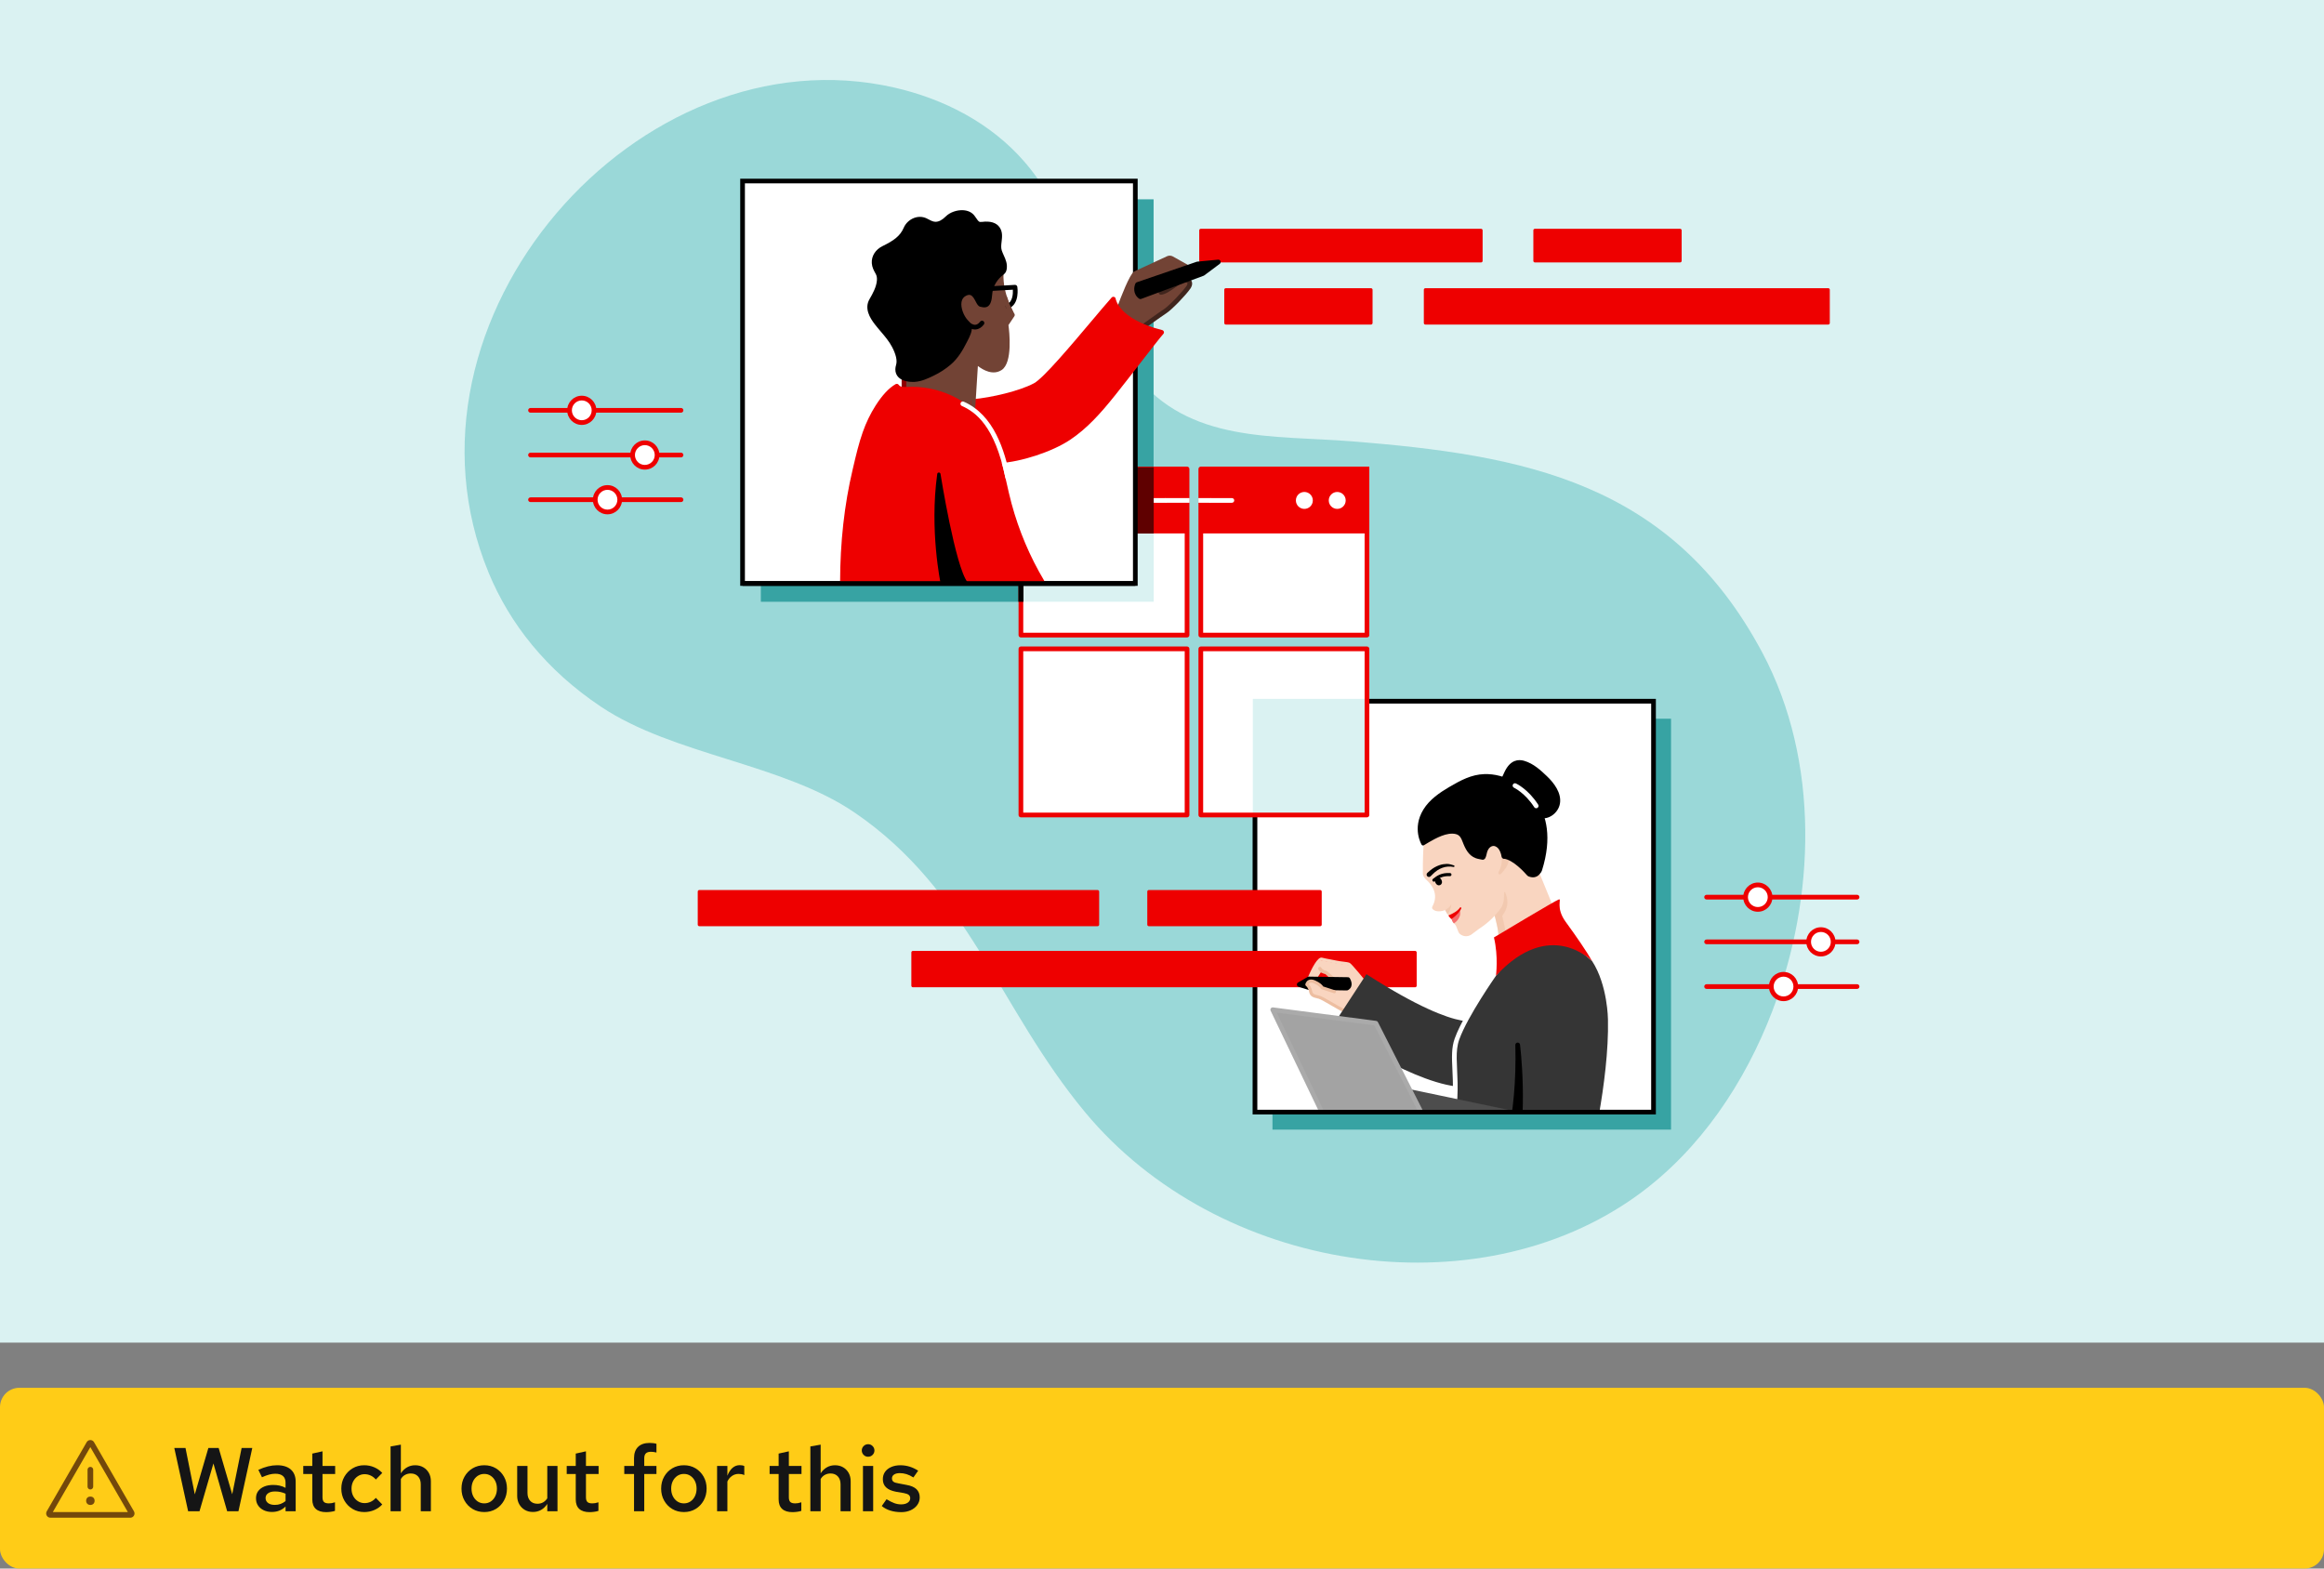 <?xml version="1.0" encoding="UTF-8"?>
<svg id="uuid-fca105e6-beee-4a43-9d64-923006e9bd34" data-name="Layer 62" xmlns="http://www.w3.org/2000/svg" xmlns:xlink="http://www.w3.org/1999/xlink" viewBox="0 0 360 243">
  <rect x="0" y="0" width="360" height="243" fill="#808080" stroke="none"/>
  <defs>
    <style>
      .uuid-0021a380-4aab-4cac-b700-1094e23f9ba3 {
        fill: none;
      }

      .uuid-a97786c3-38c5-4e9d-9100-b46e6e7a24a5 {
        fill: #9ad8d8;
      }

      .uuid-e9f5807f-3048-41bb-a186-83689cadfc5f {
        isolation: isolate;
        opacity: .5;
      }

      .uuid-e9f5807f-3048-41bb-a186-83689cadfc5f, .uuid-adfc9023-192e-4550-9044-fcff34a2b9f7 {
        fill: #edbea1;
      }

      .uuid-026c13db-4e34-4cd5-979f-b5496f62ccad {
        fill: #151515;
      }

      .uuid-249cee92-ffd6-4627-99ad-5ea43302288f {
        clip-path: url(#uuid-9878cdf6-3f45-4d9e-9a43-77e3affc2a29);
      }

      .uuid-bb22c5e5-5443-4927-8304-c0ed0e34ea3d {
        fill: #aaa;
      }

      .uuid-189c3ce6-90b9-4d5e-9f2b-66b436f73b76 {
        fill: #4d4d4d;
      }

      .uuid-9a0128d9-04b5-452a-bea0-de80135ce86e {
        fill: #8f0000;
      }

      .uuid-90104210-9acc-43d9-a8e7-d5153b3fb72b {
        fill: #40251d;
      }

      .uuid-150a3cfc-9aa5-46c4-bc88-76491aec58dc {
        clip-path: url(#uuid-c2cb58ec-4a76-4cf1-b01c-0ff7a27d155b);
      }

      .uuid-639396f4-a176-4e38-a994-edd8a83457bb {
        fill: #fff;
      }

      .uuid-ea280fc2-1858-49ff-a1b9-26a772dd2512 {
        clip-path: url(#uuid-1c3a3bc2-6e54-4bd6-8d5b-63b933db9358);
      }

      .uuid-eb3dc22b-3271-4f9b-ba60-526a7e04d1d9 {
        fill: #f56d6d;
      }

      .uuid-ebb73866-609d-4a61-b5d6-52c0400fefc3 {
        fill: #5f0000;
      }

      .uuid-caf7e19d-7dca-45a6-ade4-aa9045f45e32 {
        fill: #37a3a3;
      }

      .uuid-b67f2679-07bc-4ba1-862b-4e9182859ef7 {
        fill: #a3a3a3;
      }

      .uuid-8c495ac8-1edb-4523-b3db-33862757468b {
        fill: #daf2f2;
      }

      .uuid-9e0be2f1-2c9d-42a7-86ae-700016d02e67 {
        fill: #daf2f2;
      }

      .uuid-ef39afb6-349e-4c29-a0c0-7ed5e9c844f6 {
        fill: #724335;
      }

      .uuid-1e18bf6b-fa84-4b40-a6f8-3cd4c13f7645 {
        fill: #ffcc17;
      }

      .uuid-029447fc-8db1-43f1-9008-40ba0583f87e {
        fill: #f9d5c0;
      }

      .uuid-7a306216-7112-4529-ab5a-09f8b55a7034 {
        fill: #353535;
      }

      .uuid-b4edfb95-ac90-47b3-9c55-470736758e5c {
        fill: #e00;
      }

      .uuid-51177848-09a7-4607-b276-13b8ed3bf112 {
        fill: #73480b;
      }
    </style>
    <clipPath id="uuid-1c3a3bc2-6e54-4bd6-8d5b-63b933db9358">
      <rect class="uuid-0021a380-4aab-4cac-b700-1094e23f9ba3" x="196.374" y="114.531" width="54.713" height="57.401"/>
    </clipPath>
    <clipPath id="uuid-9878cdf6-3f45-4d9e-9a43-77e3affc2a29">
      <path class="uuid-0021a380-4aab-4cac-b700-1094e23f9ba3" d="M220.536,130.718c-.076,1.042-.141,2.459-.129,4.617.002.41.315.762.619,1.038.691.628,1.934,2.126.848,4.08-.062.112-.046.278.04.373.277.305.93.541,1.952.166,0,0,.474.998,1.028,1.452,0,0-.023.31.495.777.231.208.447,1.114.659,1.374.015.019.04.043.071.071.491.442,1.23.5,1.78.134.392-.261.762-.599,1.058-.791.625-.405,1.221-.854,1.776-1.35.277-.248.543-.508.797-.781l-0-0s.62,2.126.569,2.995l.17.724,8.383-4.612v-.38l-2.682-6.562-12.33-7.702-4.276,3.59s-.788.245-.824.789h0Z"/>
    </clipPath>
    <clipPath id="uuid-c2cb58ec-4a76-4cf1-b01c-0ff7a27d155b">
      <rect class="uuid-0021a380-4aab-4cac-b700-1094e23f9ba3" x="195.895" y="111.016" width="54.47" height="60.916"/>
    </clipPath>
  </defs>
  <g>
    <rect class="uuid-1e18bf6b-fa84-4b40-a6f8-3cd4c13f7645" y="215" width="360" height="28" rx="3" ry="3"/>
    <g id="uuid-11b82cc6-f9b7-4217-8ef5-c77de7208056" data-name="uuid-dd2975ba-b6b8-4d0c-8d0a-4ab2cdfa4747">
      <g id="uuid-542f43cd-e8fa-4096-9a5c-8e8d682382ab" data-name="uuid-84046642-f659-43a1-b358-4dbe24c538f8">
        <rect class="uuid-0021a380-4aab-4cac-b700-1094e23f9ba3" x="6.999" y="222" width="14" height="14"/>
      </g>
      <g id="uuid-183fc76b-fe0b-434d-a1ba-22987a305eb4" data-name="uuid-8aaf38f7-e1bc-49d0-b865-29c4668814b9">
        <path class="uuid-51177848-09a7-4607-b276-13b8ed3bf112" d="M20.751,234.141l-6.188-10.719c-.117-.203-.334-.328-.568-.328h-0c-.004 0-.007-0-.011,0-.228.004-.44.127-.555.324-.001.001-.002.003-.002.004,0,0,0,0-0.0 0l-6.189,10.719c-.058.101-.088.215-.088.328s.029.227.088.328c.117.203.335.328.568.328h12.377c.234,0,.451-.126.568-.328.059-.101.088-.215.088-.328s-.029-.227-.088-.328h0ZM8.184,234.25l5.81-10.062,5.81,10.062h-11.619Z"/>
        <path class="uuid-51177848-09a7-4607-b276-13b8ed3bf112" d="M13.561,227.688v2.625c0,.242.196.438.438.438s.438-.196.438-.438v-2.625c0-.242-.196-.438-.438-.438s-.438.196-.438.438Z"/>
        <circle class="uuid-51177848-09a7-4607-b276-13b8ed3bf112" cx="13.999" cy="232.5" r=".656"/>
      </g>
    </g>
    <path class="uuid-026c13db-4e34-4cd5-979f-b5496f62ccad" d="M29.142,234.124l-2.143-9.8h1.736l1.441,7.182,2.101-7.182h1.596l2.1,7.168,1.456-7.168h1.652l-2.142,9.8h-1.75l-2.128-7.406-2.156,7.406h-1.764Z"/>
    <path class="uuid-026c13db-4e34-4cd5-979f-b5496f62ccad" d="M42.147,234.236c-.485,0-.915-.089-1.288-.267-.374-.177-.668-.427-.882-.749-.215-.321-.322-.692-.322-1.112,0-.43.111-.796.336-1.1.224-.303.534-.539.931-.707s.87-.252,1.421-.252c.327,0,.648.035.966.105.317.069.626.185.925.343v-.784c0-.467-.136-.816-.406-1.05s-.668-.35-1.19-.35c-.299,0-.613.044-.944.133-.332.089-.703.227-1.113.413l-.56-1.148c1.026-.476,1.992-.714,2.897-.714.924,0,1.636.222,2.135.665s.749,1.071.749,1.883v4.578h-1.567v-.728c-.299.289-.621.501-.967.637-.345.135-.719.203-1.119.203h0ZM41.139,232.08c0,.327.129.586.386.777.256.191.608.286,1.057.286.317,0,.613-.051.889-.153s.53-.252.764-.448v-1.134c-.243-.112-.497-.198-.764-.259-.266-.06-.553-.092-.86-.092-.458,0-.817.094-1.078.28-.262.186-.393.435-.393.742h0Z"/>
    <path class="uuid-026c13db-4e34-4cd5-979f-b5496f62ccad" d="M50.533,234.264c-.709,0-1.246-.165-1.61-.497-.363-.331-.546-.823-.546-1.477v-3.934h-1.399v-1.246h1.399v-1.918l1.582-.351v2.269h1.96v1.246h-1.96v3.598c0,.346.075.59.225.735.148.144.401.217.756.217.158,0,.306-.012.44-.035.136-.023.306-.067.512-.133v1.33c-.196.065-.42.114-.672.146-.252.033-.481.049-.686.049h0Z"/>
    <path class="uuid-026c13db-4e34-4cd5-979f-b5496f62ccad" d="M56.413,234.25c-.663,0-1.263-.161-1.799-.483-.537-.321-.962-.756-1.274-1.302s-.469-1.159-.469-1.841.156-1.295.469-1.841.737-.981,1.274-1.302c.536-.322,1.136-.483,1.799-.483.551,0,1.068.104,1.554.315.485.21.9.501,1.246.875l-.994,1.022c-.233-.271-.499-.476-.798-.616-.299-.14-.616-.21-.952-.21-.373,0-.714.101-1.022.301-.309.201-.551.47-.729.806s-.266.714-.266,1.134c0,.43.088.811.266,1.148.178.336.42.602.729.798.308.195.648.294,1.022.294.336,0,.653-.067.952-.203s.565-.338.798-.609l.994,1.022c-.346.373-.761.663-1.246.868s-1.003.308-1.554.308h0Z"/>
    <path class="uuid-026c13db-4e34-4cd5-979f-b5496f62ccad" d="M60.501,234.124v-10.038l1.596-.28v4.439c.262-.401.581-.709.96-.924.378-.215.795-.322,1.253-.322.484,0,.909.107,1.273.322s.648.506.855.875c.205.368.308.8.308,1.295v4.634h-1.568v-4.172c0-.514-.14-.922-.42-1.226-.279-.303-.657-.454-1.134-.454-.308,0-.595.069-.861.21-.266.14-.487.354-.665.644v4.998h-1.596Z"/>
    <path class="uuid-026c13db-4e34-4cd5-979f-b5496f62ccad" d="M75.017,234.25c-.672,0-1.273-.158-1.806-.476s-.952-.752-1.26-1.303c-.309-.55-.462-1.166-.462-1.848,0-.69.153-1.309.462-1.855.308-.546.728-.978,1.26-1.295.532-.316,1.134-.476,1.806-.476.673,0,1.272.159,1.8.476.526.317.944.749,1.253,1.295.308.547.462,1.16.462,1.842,0,.69-.154,1.312-.462,1.861-.309.551-.727.985-1.253,1.303-.527.317-1.127.476-1.8.476h0ZM75.017,232.906c.383,0,.722-.101,1.016-.301.294-.201.524-.474.692-.819s.253-.732.253-1.162c0-.439-.085-.828-.253-1.169s-.398-.611-.692-.812c-.294-.2-.633-.301-1.016-.301s-.723.101-1.022.301c-.299.201-.532.472-.7.812s-.252.731-.252,1.169c0,.43.084.816.252,1.162s.401.618.7.819c.299.2.639.301,1.022.301Z"/>
    <path class="uuid-026c13db-4e34-4cd5-979f-b5496f62ccad" d="M82.551,234.236c-.477,0-.896-.107-1.261-.322-.363-.215-.65-.509-.86-.882s-.315-.803-.315-1.288v-4.634h1.596v4.172c0,.514.138.922.413,1.225.275.304.651.455,1.127.455.327,0,.616-.07.868-.21s.472-.35.658-.63v-5.012h1.582v7.014h-1.582v-1.134c-.271.41-.593.721-.966.931s-.794.315-1.26.315h-0Z"/>
    <path class="uuid-026c13db-4e34-4cd5-979f-b5496f62ccad" d="M91.342,234.264c-.709,0-1.246-.165-1.61-.497-.363-.331-.546-.823-.546-1.477v-3.934h-1.399v-1.246h1.399v-1.918l1.582-.351v2.269h1.96v1.246h-1.96v3.598c0,.346.075.59.225.735.148.144.401.217.756.217.158,0,.306-.012.44-.035.136-.023.306-.067.512-.133v1.33c-.196.065-.42.114-.672.146-.252.033-.481.049-.686.049h0Z"/>
    <path class="uuid-026c13db-4e34-4cd5-979f-b5496f62ccad" d="M98.215,234.124v-5.768h-1.512v-1.246h1.512v-1.219c0-.746.208-1.325.623-1.735.415-.411,1.016-.616,1.799-.616.196,0,.388.012.574.035s.346.059.477.104v1.345c-.178-.037-.327-.065-.448-.084s-.257-.028-.406-.028c-.354,0-.616.082-.784.245s-.252.418-.252.763v1.19h1.891v1.246h-1.891v5.768h-1.582Z"/>
    <path class="uuid-026c13db-4e34-4cd5-979f-b5496f62ccad" d="M105.943,234.25c-.672,0-1.273-.158-1.806-.476s-.952-.752-1.26-1.303c-.309-.55-.462-1.166-.462-1.848,0-.69.153-1.309.462-1.855.308-.546.728-.978,1.26-1.295.532-.316,1.134-.476,1.806-.476.673,0,1.272.159,1.8.476.526.317.944.749,1.253,1.295.308.547.462,1.16.462,1.842,0,.69-.154,1.312-.462,1.861-.309.551-.727.985-1.253,1.303-.527.317-1.127.476-1.8.476h0ZM105.943,232.906c.383,0,.722-.101,1.016-.301.294-.201.524-.474.692-.819s.253-.732.253-1.162c0-.439-.085-.828-.253-1.169s-.398-.611-.692-.812c-.294-.2-.633-.301-1.016-.301s-.723.101-1.022.301c-.299.201-.532.472-.7.812s-.252.731-.252,1.169c0,.43.084.816.252,1.162s.401.618.7.819c.299.2.639.301,1.022.301Z"/>
    <path class="uuid-026c13db-4e34-4cd5-979f-b5496f62ccad" d="M111.081,234.124v-7.014h1.596v1.512c.206-.532.47-.939.791-1.218.322-.28.698-.42,1.128-.42.148.009.274.021.378.034.102.015.21.05.321.105v1.4c-.131-.065-.271-.112-.42-.141-.149-.027-.299-.042-.448-.042-.383,0-.726.103-1.028.309-.304.205-.544.494-.722.867v4.606h-1.596Z"/>
    <path class="uuid-026c13db-4e34-4cd5-979f-b5496f62ccad" d="M122.771,234.264c-.709,0-1.246-.165-1.61-.497-.363-.331-.546-.823-.546-1.477v-3.934h-1.399v-1.246h1.399v-1.918l1.582-.351v2.269h1.96v1.246h-1.96v3.598c0,.346.075.59.225.735.148.144.401.217.756.217.158,0,.306-.012.44-.035.136-.023.306-.067.512-.133v1.33c-.196.065-.42.114-.672.146-.252.033-.481.049-.686.049h0Z"/>
    <path class="uuid-026c13db-4e34-4cd5-979f-b5496f62ccad" d="M125.529,234.124v-10.038l1.596-.28v4.439c.262-.401.581-.709.96-.924.378-.215.795-.322,1.253-.322.484,0,.909.107,1.273.322s.648.506.855.875c.205.368.308.8.308,1.295v4.634h-1.568v-4.172c0-.514-.14-.922-.42-1.226-.279-.303-.657-.454-1.134-.454-.308,0-.595.069-.861.21-.266.14-.487.354-.665.644v4.998h-1.596Z"/>
    <path class="uuid-026c13db-4e34-4cd5-979f-b5496f62ccad" d="M134.461,225.682c-.262,0-.488-.095-.679-.286-.191-.191-.287-.423-.287-.693,0-.262.096-.487.287-.679.19-.191.427-.287.707-.287.261,0,.487.096.679.287s.287.422.287.692c0,.262-.096.488-.287.68s-.427.286-.707.286ZM133.677,234.124v-7.014h1.582v7.014h-1.582Z"/>
    <path class="uuid-026c13db-4e34-4cd5-979f-b5496f62ccad" d="M139.6,234.264c-.598,0-1.155-.079-1.674-.237-.518-.159-.963-.397-1.337-.714l.742-1.051c.457.28.858.483,1.204.609s.695.189,1.05.189c.43,0,.772-.088,1.029-.266.257-.177.385-.406.385-.685,0-.215-.074-.386-.224-.512s-.401-.222-.756-.287l-1.232-.21c-.682-.13-1.19-.354-1.525-.672-.337-.317-.505-.742-.505-1.273,0-.43.112-.806.336-1.127.225-.322.544-.574.96-.756.415-.183.889-.273,1.421-.273.484,0,.956.07,1.414.21.457.14.904.35,1.344.63l-.742,1.05c-.354-.232-.707-.403-1.057-.511-.351-.107-.698-.161-1.043-.161-.374,0-.67.072-.89.217-.219.145-.329.344-.329.596,0,.224.072.395.218.511.144.117.398.203.763.259l1.246.238c.709.121,1.231.343,1.567.665s.505.749.505,1.281c0,.429-.124.816-.371,1.161-.248.346-.588.619-1.022.819-.434.201-.927.301-1.477.301h-0Z"/>
  </g>
  <g>
    <rect class="uuid-8c495ac8-1edb-4523-b3db-33862757468b" width="360" height="208"/>
    <path class="uuid-a97786c3-38c5-4e9d-9100-b46e6e7a24a5" d="M75.686,88.706C59.52,49.568,98.88,4.514,138.538,13.566c7.658,1.748,14.964,5.484,20.203,11.552,8.485,9.827,9.08,22.75,17.071,32.899,8.393,10.658,21.324,9.379,33.615,10.358,26.588,2.118,49.455,6.258,63.568,32.734,8.968,16.824,8.239,37.976,1.571,55.464-4.25,11.146-11.19,21.53-20.814,28.525-25.038,18.2-65.086,12.021-85.682-12.81-13.364-16.112-18.009-34.396-35.751-46.447-11.148-7.572-28.005-8.862-39.214-16.348-8.477-5.661-14.148-12.867-17.42-20.788v-0Z"/>
    <rect class="uuid-caf7e19d-7dca-45a6-ade4-aa9045f45e32" x="117.858" y="30.877" width="60.841" height="62.35"/>
    <rect class="uuid-caf7e19d-7dca-45a6-ade4-aa9045f45e32" x="197.114" y="111.346" width="61.738" height="63.656"/>
    <rect class="uuid-639396f4-a176-4e38-a994-edd8a83457bb" x="194.401" y="108.633" width="61.738" height="63.656"/>
    <path d="M256.502,172.652h-62.465v-64.383h62.465v64.383ZM194.765,171.924h61.01v-62.928h-61.01v62.928Z"/>
    <rect class="uuid-b4edfb95-ac90-47b3-9c55-470736758e5c" x="141.414" y="147.558" width="77.796" height="5.15"/>
    <path class="uuid-b4edfb95-ac90-47b3-9c55-470736758e5c" d="M219.21,152.95h-77.796c-.134,0-.242-.108-.242-.242v-5.151c0-.134.108-.242.242-.242h77.796c.134,0,.242.108.242.242v5.151c0,.134-.108.242-.242.242h0ZM141.656,152.465h77.311v-4.666h-77.311v4.666Z"/>
    <rect class="uuid-b4edfb95-ac90-47b3-9c55-470736758e5c" x="220.801" y="44.889" width="62.403" height="5.15"/>
    <path class="uuid-b4edfb95-ac90-47b3-9c55-470736758e5c" d="M283.204,50.282h-62.403c-.134,0-.242-.108-.242-.242v-5.151c0-.134.108-.242.242-.242h62.403c.134,0,.242.108.242.242v5.151c0,.134-.108.242-.242.242ZM221.043,49.797h61.918v-4.666h-61.918v4.666Z"/>
    <rect class="uuid-b4edfb95-ac90-47b3-9c55-470736758e5c" x="189.887" y="44.889" width="22.489" height="5.15"/>
    <path class="uuid-b4edfb95-ac90-47b3-9c55-470736758e5c" d="M212.376,50.282h-22.489c-.134,0-.242-.108-.242-.242v-5.151c0-.134.108-.242.242-.242h22.489c.134,0,.242.108.242.242v5.151c0,.134-.108.242-.242.242ZM190.129,49.797h22.004v-4.666h-22.004v4.666Z"/>
    <rect class="uuid-b4edfb95-ac90-47b3-9c55-470736758e5c" x="177.962" y="138.126" width="26.539" height="5.121"/>
    <path class="uuid-b4edfb95-ac90-47b3-9c55-470736758e5c" d="M204.501,143.489h-26.539c-.134,0-.242-.108-.242-.242v-5.121c0-.134.108-.242.242-.242h26.539c.134,0,.242.108.242.242v5.121c0,.134-.108.242-.242.242ZM178.204,143.005h26.054v-4.636h-26.054v4.636h0Z"/>
    <rect class="uuid-b4edfb95-ac90-47b3-9c55-470736758e5c" x="108.326" y="138.126" width="61.697" height="5.121"/>
    <path class="uuid-b4edfb95-ac90-47b3-9c55-470736758e5c" d="M170.023,143.489h-61.697c-.134,0-.242-.108-.242-.242v-5.121c0-.134.108-.242.242-.242h61.697c.134,0,.242.108.242.242v5.121c0,.134-.108.242-.242.242ZM108.568,143.005h61.213v-4.636h-61.213v4.636Z"/>
    <rect class="uuid-b4edfb95-ac90-47b3-9c55-470736758e5c" x="186.011" y="35.685" width="43.412" height="4.73"/>
    <path class="uuid-b4edfb95-ac90-47b3-9c55-470736758e5c" d="M229.423,40.657h-43.412c-.134,0-.242-.108-.242-.242v-4.73c0-.134.108-.242.242-.242h43.412c.134,0,.242.108.242.242v4.73c0,.134-.108.242-.242.242h0ZM186.254,40.172h42.927v-4.245h-42.927v4.245Z"/>
    <rect class="uuid-b4edfb95-ac90-47b3-9c55-470736758e5c" x="237.765" y="35.685" width="22.489" height="4.73"/>
    <path class="uuid-b4edfb95-ac90-47b3-9c55-470736758e5c" d="M260.254,40.657h-22.489c-.134,0-.242-.108-.242-.242v-4.73c0-.134.108-.242.242-.242h22.489c.134,0,.242.108.242.242v4.73c0,.134-.108.242-.242.242ZM238.007,40.172h22.004v-4.245h-22.004v4.245Z"/>
    <path class="uuid-b4edfb95-ac90-47b3-9c55-470736758e5c" d="M105.494,63.931h-23.314c-.201,0-.364-.163-.364-.364s.163-.364.364-.364h23.314c.201,0,.364.163.364.364s-.163.364-.364.364Z"/>
    <path class="uuid-b4edfb95-ac90-47b3-9c55-470736758e5c" d="M105.494,70.857h-23.314c-.201,0-.364-.163-.364-.364s.163-.364.364-.364h23.314c.201,0,.364.163.364.364s-.163.364-.364.364Z"/>
    <path class="uuid-b4edfb95-ac90-47b3-9c55-470736758e5c" d="M105.494,77.782h-23.314c-.201,0-.364-.163-.364-.364s.163-.364.364-.364h23.314c.201,0,.364.163.364.364s-.163.364-.364.364Z"/>
    <circle class="uuid-639396f4-a176-4e38-a994-edd8a83457bb" cx="90.121" cy="63.568" r="1.897"/>
    <path class="uuid-b4edfb95-ac90-47b3-9c55-470736758e5c" d="M90.121,65.829c-1.247,0-2.261-1.014-2.261-2.261s1.014-2.261,2.261-2.261,2.261,1.014,2.261,2.261-1.014,2.261-2.261,2.261ZM90.121,62.034c-.846,0-1.534.688-1.534,1.534s.688,1.534,1.534,1.534,1.534-.688,1.534-1.534-.688-1.534-1.534-1.534Z"/>
    <circle class="uuid-639396f4-a176-4e38-a994-edd8a83457bb" cx="99.888" cy="70.493" r="1.897"/>
    <path class="uuid-b4edfb95-ac90-47b3-9c55-470736758e5c" d="M99.888,72.754c-1.247,0-2.261-1.014-2.261-2.261s1.014-2.261,2.261-2.261,2.261,1.014,2.261,2.261-1.014,2.261-2.261,2.261ZM99.888,68.959c-.846,0-1.534.688-1.534,1.534s.688,1.534,1.534,1.534,1.534-.688,1.534-1.534-.688-1.534-1.534-1.534Z"/>
    <circle class="uuid-639396f4-a176-4e38-a994-edd8a83457bb" cx="94.101" cy="77.418" r="1.897"/>
    <path class="uuid-b4edfb95-ac90-47b3-9c55-470736758e5c" d="M94.101,79.679c-1.247,0-2.261-1.014-2.261-2.261s1.014-2.261,2.261-2.261,2.261,1.014,2.261,2.261-1.014,2.261-2.261,2.261ZM94.101,75.884c-.846,0-1.534.688-1.534,1.534s.688,1.534,1.534,1.534,1.534-.688,1.534-1.534-.688-1.534-1.534-1.534Z"/>
    <path class="uuid-b4edfb95-ac90-47b3-9c55-470736758e5c" d="M287.673,139.352h-23.314c-.201,0-.364-.163-.364-.364s.163-.364.364-.364h23.314c.201,0,.364.163.364.364s-.163.364-.364.364Z"/>
    <path class="uuid-b4edfb95-ac90-47b3-9c55-470736758e5c" d="M287.673,146.277h-23.314c-.201,0-.364-.163-.364-.364s.163-.364.364-.364h23.314c.201,0,.364.163.364.364s-.163.364-.364.364Z"/>
    <path class="uuid-b4edfb95-ac90-47b3-9c55-470736758e5c" d="M287.673,153.203h-23.314c-.201,0-.364-.163-.364-.364s.163-.364.364-.364h23.314c.201,0,.364.163.364.364s-.163.364-.364.364Z"/>
    <circle class="uuid-639396f4-a176-4e38-a994-edd8a83457bb" cx="272.299" cy="138.988" r="1.897"/>
    <path class="uuid-b4edfb95-ac90-47b3-9c55-470736758e5c" d="M272.299,141.249c-1.247,0-2.261-1.014-2.261-2.261s1.014-2.261,2.261-2.261,2.261,1.014,2.261,2.261-1.014,2.261-2.261,2.261ZM272.299,137.454c-.846,0-1.534.688-1.534,1.534s.688,1.534,1.534,1.534,1.534-.688,1.534-1.534-.688-1.534-1.534-1.534Z"/>
    <circle class="uuid-639396f4-a176-4e38-a994-edd8a83457bb" cx="282.067" cy="145.913" r="1.897"/>
    <path class="uuid-b4edfb95-ac90-47b3-9c55-470736758e5c" d="M282.067,148.174c-1.247,0-2.261-1.014-2.261-2.261s1.014-2.261,2.261-2.261,2.261,1.014,2.261,2.261-1.014,2.261-2.261,2.261ZM282.067,144.38c-.846,0-1.534.688-1.534,1.534s.688,1.534,1.534,1.534,1.534-.688,1.534-1.534-.688-1.534-1.534-1.534Z"/>
    <circle class="uuid-639396f4-a176-4e38-a994-edd8a83457bb" cx="276.279" cy="152.839" r="1.897"/>
    <path class="uuid-b4edfb95-ac90-47b3-9c55-470736758e5c" d="M276.279,155.1c-1.247,0-2.261-1.014-2.261-2.261s1.014-2.261,2.261-2.261,2.261,1.014,2.261,2.261-1.014,2.261-2.261,2.261ZM276.279,151.305c-.846,0-1.534.688-1.534,1.534s.688,1.534,1.534,1.534,1.534-.688,1.534-1.534-.688-1.534-1.534-1.534Z"/>
    <rect class="uuid-639396f4-a176-4e38-a994-edd8a83457bb" x="158.143" y="100.522" width="25.738" height="25.738"/>
    <path class="uuid-b4edfb95-ac90-47b3-9c55-470736758e5c" d="M183.881,126.624h-25.738c-.201,0-.364-.163-.364-.364v-25.738c0-.201.163-.364.364-.364h25.738c.201,0,.364.163.364.364v25.738c0,.201-.163.364-.364.364ZM158.507,125.897h25.011v-25.011h-25.011v25.011Z"/>
    <rect class="uuid-639396f4-a176-4e38-a994-edd8a83457bb" x="186.011" y="100.522" width="25.738" height="25.738"/>
    <rect class="uuid-9e0be2f1-2c9d-42a7-86ae-700016d02e67" x="194.07" y="108.269" width="17.741" height="18.07"/>
    <rect class="uuid-639396f4-a176-4e38-a994-edd8a83457bb" x="186.011" y="72.654" width="25.738" height="25.738"/>
    <path class="uuid-b4edfb95-ac90-47b3-9c55-470736758e5c" d="M211.749,98.756h-25.738c-.201,0-.364-.163-.364-.364v-25.738c0-.201.163-.364.364-.364h25.738c.201,0,.364.163.364.364v25.738c0,.201-.163.364-.364.364ZM186.375,98.028h25.011v-25.011h-25.011v25.011Z"/>
    <polyline class="uuid-b4edfb95-ac90-47b3-9c55-470736758e5c" points="186.011 72.654 211.749 72.654 211.749 82.275 186.011 82.275"/>
    <polygon class="uuid-b4edfb95-ac90-47b3-9c55-470736758e5c" points="212.113 82.638 186.011 82.638 186.011 81.911 211.386 81.911 211.386 73.018 186.011 73.018 186.011 72.29 212.113 72.29 212.113 82.638"/>
    <circle class="uuid-639396f4-a176-4e38-a994-edd8a83457bb" cx="202.052" cy="77.527" r="1.312"/>
    <circle class="uuid-639396f4-a176-4e38-a994-edd8a83457bb" cx="207.144" cy="77.527" r="1.312"/>
    <path class="uuid-639396f4-a176-4e38-a994-edd8a83457bb" d="M190.826,77.89h-3.255c-.201,0-.364-.163-.364-.364s.163-.364.364-.364h3.255c.201,0,.364.163.364.364s-.163.364-.364.364Z"/>
    <rect class="uuid-639396f4-a176-4e38-a994-edd8a83457bb" x="185.636" y="77.163" width="1.935" height=".727"/>
    <rect class="uuid-639396f4-a176-4e38-a994-edd8a83457bb" x="158.143" y="72.654" width="25.738" height="25.738"/>
    <path class="uuid-b4edfb95-ac90-47b3-9c55-470736758e5c" d="M183.881,98.756h-25.738c-.201,0-.364-.163-.364-.364v-25.738c0-.201.163-.364.364-.364h25.738c.201,0,.364.163.364.364v25.738c0,.201-.163.364-.364.364ZM158.507,98.028h25.011v-25.011h-25.011v25.011Z"/>
    <polyline class="uuid-b4edfb95-ac90-47b3-9c55-470736758e5c" points="183.881 82.275 158.143 82.275 158.143 72.654 183.881 72.654"/>
    <polygon class="uuid-b4edfb95-ac90-47b3-9c55-470736758e5c" points="183.881 82.638 157.779 82.638 157.779 72.29 183.881 72.29 183.881 73.018 158.506 73.018 158.506 81.911 183.881 81.911 183.881 82.638"/>
    <rect class="uuid-639396f4-a176-4e38-a994-edd8a83457bb" x="180.481" y="77.163" width="3.784" height=".727"/>
    <path class="uuid-639396f4-a176-4e38-a994-edd8a83457bb" d="M180.481,77.89h-19.442c-.201,0-.364-.163-.364-.364s.163-.364.364-.364h19.442c.201,0,.364.163.364.364s-.163.364-.364.364Z"/>
    <rect class="uuid-ebb73866-609d-4a61-b5d6-52c0400fefc3" x="157.754" y="72.376" width="20.962" height="10.284"/>
    <path class="uuid-b4edfb95-ac90-47b3-9c55-470736758e5c" d="M211.749,126.624h-25.738c-.201,0-.364-.163-.364-.364v-25.738c0-.201.163-.364.364-.364h25.738c.201,0,.364.163.364.364v25.738c0,.201-.163.364-.364.364ZM186.375,125.897h25.011v-25.011h-25.011v25.011Z"/>
    <rect class="uuid-9e0be2f1-2c9d-42a7-86ae-700016d02e67" x="158.54" y="82.66" width="20.176" height="10.567"/>
    <rect x="157.754" y="80.631" width=".786" height="12.596"/>
    <rect class="uuid-639396f4-a176-4e38-a994-edd8a83457bb" x="115.026" y="28.046" width="60.841" height="62.35"/>
    <path d="M176.231,90.759h-61.568V27.682h61.568v63.077ZM115.39,90.032h60.114V28.409h-60.114v61.622Z"/>
    <path class="uuid-ef39afb6-349e-4c29-a0c0-7ed5e9c844f6" d="M154.947,42.375s.323,4.49,1.827,6.264l-.914,1.723s1.302,7.365-2.117,6.959c0,0-1.645-.298-2.559-1.319l-.418,7.843s-3.075-3.301-8.88-3.529l-1.881-.014.269-5.966,7.524-13.383,5.688-1.935,1.461,3.357h0Z"/>
    <path d="M130.5,90.395s-.203-14.745,4.745-26.182c0,0,2.171-3.454,3.498-4.386,0,0,.242.609,3.144.488,2.902-.121,8.551,2.197,10.241,5.149s2.98,6.338,3.867,11.498c.887,5.16,5.724,13.432,5.724,13.432h-31.22"/>
    <path class="uuid-ef39afb6-349e-4c29-a0c0-7ed5e9c844f6" d="M173.298,47.711s1.813-4.943,2.466-5.336l5.074-2.351c.18-.083.389-.075.561.022l2.601,1.458-2.487,1.26c-1.733.99-1.784,2.531-1.784,2.531.915-.087,2.266-1.351,3.138-1.787s1.743.087,1.133.988-2.745,3.152-3.617,3.719-3.829,2.709-3.829,2.709l-3.256-3.212h-0Z"/>
    <path class="uuid-ef39afb6-349e-4c29-a0c0-7ed5e9c844f6" d="M173.4,48.075c-.042,0-.084-.007-.125-.022-.189-.069-.285-.278-.216-.467.558-1.522,1.931-5.109,2.621-5.522.011-.007.023-.013.034-.018l5.074-2.351c.285-.132.619-.119.892.035l2.6,1.458c.175.098.238.32.139.495-.098.175-.32.238-.495.139l-2.601-1.458c-.071-.04-.157-.043-.231-.009l-5.047,2.339c-.364.291-1.477,2.886-2.305,5.143-.054.147-.193.238-.342.238h0Z"/>
    <path class="uuid-90104210-9acc-43d9-a8e7-d5153b3fb72b" d="M176.657,51.287c-.113,0-.224-.052-.295-.15-.118-.163-.081-.39.081-.508.121-.088,2.975-2.154,3.844-2.719.82-.533,2.915-2.733,3.514-3.617.141-.208.179-.385.102-.473-.094-.107-.395-.174-.771.014-.29.145-.655.401-1.041.673-.759.534-1.544,1.085-2.225,1.15-.2.018-.377-.127-.396-.327-.019-.2.128-.378.328-.397.489-.047,1.226-.564,1.875-1.021.409-.288.795-.559,1.134-.729.616-.309,1.292-.244,1.643.157.309.352.291.861-.047,1.36-.644.952-2.827,3.239-3.72,3.82-.854.555-3.784,2.677-3.814,2.699-.065.047-.139.069-.213.069h0Z"/>
    <path d="M176.656,45.966l9.668-3.591,2.397-1.787-3.225.305-9.282,3.181s-.555,1.168.441,1.891h-0Z"/>
    <path d="M176.656,46.33c-.076,0-.151-.024-.214-.069-.982-.713-.793-1.843-.556-2.341.042-.088.118-.156.21-.188l9.282-3.181c.027-.009.055-.015.084-.018l3.225-.305c.162-.015.315.079.374.231.059.152.009.325-.122.422l-2.397,1.786c-.028.021-.058.037-.091.049l-9.668,3.591c-.041.015-.084.023-.127.023h0ZM176.492,44.364c-.081.249-.18.778.235,1.187l9.421-3.499,1.314-.98-1.889.179-9.082,3.113Z"/>
    <path class="uuid-b4edfb95-ac90-47b3-9c55-470736758e5c" d="M154.735,71.396c3.35-.186,8.16-1.768,10.85-3.574,2.514-1.688,4.568-3.935,6.88-6.826,2.574-3.219,6.797-8.794,7.475-9.508-7.081-1.775-7.472-5.147-7.472-5.147-2.892,3.246-10.028,12.218-12.111,13.345-2.424,1.311-6.93,2.287-9.589,2.516l-.103,6.393,4.071,2.8h0Z"/>
    <path class="uuid-b4edfb95-ac90-47b3-9c55-470736758e5c" d="M154.735,71.759c-.073,0-.145-.022-.206-.064l-4.07-2.8c-.1-.069-.16-.183-.158-.305l.103-6.393c.003-.186.146-.34.332-.356,2.79-.241,7.196-1.256,9.448-2.474,1.457-.789,5.76-5.896,8.901-9.624,1.247-1.48,2.324-2.758,3.111-3.643.095-.107.245-.148.381-.105.137.043.235.163.252.305.001.004.115.783,1.039,1.759.868.917,2.642,2.195,6.16,3.077.125.032.225.127.261.251.036.124.004.258-.086.352-.366.385-1.899,2.362-3.521,4.455-1.31,1.69-2.795,3.605-3.934,5.029-2.307,2.886-4.374,5.164-6.961,6.901-2.752,1.847-7.598,3.444-11.032,3.635-.007 0-.014.001-.02.001h0ZM151.031,68.406l3.807,2.619c3.264-.214,7.963-1.772,10.544-3.506,2.51-1.685,4.533-3.917,6.798-6.751,1.136-1.421,2.619-3.333,3.927-5.021,1.342-1.73,2.539-3.275,3.179-4.056-4.948-1.366-6.494-3.53-6.971-4.627-.728.835-1.643,1.921-2.674,3.146-3.356,3.984-7.532,8.941-9.111,9.796-2.495,1.35-6.867,2.265-9.404,2.528l-.095,5.873h0Z"/>
    <path class="uuid-9a0128d9-04b5-452a-bea0-de80135ce86e" d="M140.033,60.679c-.201,0-.364-.163-.364-.364v-1.745c0-.201.163-.364.364-.364s.364.163.364.364v1.745c0,.201-.163.364-.364.364Z"/>
    <path class="uuid-ef39afb6-349e-4c29-a0c0-7ed5e9c844f6" d="M150.665,64.208c-.008,0-.015-0-.023-.001-.2-.013-.353-.185-.34-.386l.495-7.903c.009-.143.102-.268.236-.318.135-.05.286-.016.387.087.019.019,1.933,1.951,3.346,1.025,1.085-.711,1.012-4.293.711-6.384-.013-.088.008-.179.057-.254l.861-1.292c-.426-.75-1.806-3.421-1.677-6.424.009-.201.18-.355.379-.348.201.009.356.178.348.379-.139,3.249,1.67,6.183,1.688,6.212.076.121.073.276-.006.394l-.911,1.367c.137,1.028.675,5.826-1.051,6.957-1.353.886-2.877.006-3.688-.621l-.449,7.167c-.012.193-.172.341-.363.341h-0Z"/>
    <path d="M151.028,51.043c-.725,0-1.27-.526-1.294-.549-.143-.141-.146-.371-.005-.514.14-.143.369-.146.513-.007.008.007.402.377.847.341.262-.021.511-.185.74-.487.121-.16.349-.192.509-.071.16.121.192.349.071.509-.361.478-.788.739-1.27.774-.037.003-.074.004-.11.004h0Z"/>
    <path d="M156.134,47.8c-.145,0-.282-.087-.338-.23-.074-.187.018-.398.205-.472.875-.345.926-1.611.898-2.218l-3.391.197c-.199.013-.372-.141-.384-.342-.012-.201.141-.372.342-.384l3.744-.218c.188-.011.352.123.381.308.017.108.388,2.659-1.323,3.333-.044.017-.089.025-.133.025h-0Z"/>
    <path class="uuid-b4edfb95-ac90-47b3-9c55-470736758e5c" d="M130.5,90.167c.009-5.803.582-11.614,1.917-17.266.462-1.958.898-3.922,1.568-5.823.496-1.409,1.139-2.768,1.943-4.029.748-1.172,1.768-2.513,2.987-3.222.501.675,1.258.453,2.397.458,4.389.016,9.178,2.209,11.456,6.155,2.051,3.552,2.525,7.783,3.581,11.684,1.139,4.212,2.854,8.267,5.085,12.017"/>
    <path class="uuid-b4edfb95-ac90-47b3-9c55-470736758e5c" d="M130.5,90.53h-.001c-.201-0-.363-.163-.363-.364.009-6.139.658-11.976,1.927-17.349l.139-.593c.408-1.74.831-3.54,1.439-5.267.522-1.482,1.188-2.863,1.98-4.104,1.045-1.639,2.063-2.732,3.111-3.34.16-.093.364-.051.475.098.268.36.625.361,1.408.328.215-.009.448-.015.698-.018,4.862.018,9.591,2.564,11.77,6.336,1.516,2.625,2.188,5.62,2.838,8.518.241,1.076.491,2.189.779,3.253,1.133,4.191,2.831,8.203,5.047,11.925.103.173.046.396-.127.499-.173.102-.396.046-.498-.126-2.249-3.779-3.973-7.853-5.124-12.108-.292-1.079-.543-2.2-.786-3.284-.638-2.844-1.298-5.785-2.758-8.313-2.053-3.555-6.531-5.956-11.143-5.973-.238-.001-.459.009-.664.017-.697.028-1.312.055-1.794-.37-.862.576-1.72,1.544-2.617,2.949-.762,1.194-1.403,2.525-1.907,3.954-.595,1.69-1.013,3.47-1.417,5.191l-.14.594c-1.256,5.319-1.898,11.1-1.907,17.183-0.0.201-.163.363-.364.363l-0-0Z"/>
    <path d="M145.966,90.367s-1.75-8.134-.53-16.907c0,0,2.266,14.351,4.241,16.907h-3.711,0Z"/>
    <path d="M149.677,90.623h-3.711c-.121,0-.225-.084-.25-.202-.018-.082-1.746-8.279-.534-16.997.018-.126.124-.22.251-.221h.002c.126,0,.233.091.253.216.023.143,2.278,14.315,4.191,16.791.06.077.07.182.027.269-.043.088-.132.143-.23.143h0ZM146.176,90.111h3.03c-1.511-2.665-3.084-11.098-3.726-14.827-.689,7.177.461,13.619.696,14.827Z"/>
    <path d="M155.081,42.375s-1.598,1.104-1.743,3.196-.872,1.685-1.394,1.598-.784-2.556-2.499-1.656c-1.577.828-.756,3.275.155,4.278.221.243.483.477.557.797.161.698-.442,1.722-.745,2.32-.612,1.209-1.326,2.406-2.366,3.294-.766.654-1.616,1.209-2.522,1.647-.879.426-1.854.889-2.842.949-1.069.065-2.648-.223-2.623-1.588.004-.203.045-.405.103-.599.288-.962-.211-2.186-.655-3.032-.708-1.348-1.795-2.38-2.713-3.573-.756-.982-1.491-2.264-.786-3.476.535-.92,1.093-1.95,1.191-3.029.04-.437-.011-.859-.222-1.24-.273-.492-.527-.935-.566-1.513-.068-1.017.572-1.859,1.456-2.294,1.714-.843,2.847-1.598,3.457-3.021.479-1.117,1.838-1.82,3.006-1.3.544.242.967.592,1.598.589.727-.003,1.351-.451,1.846-.946.883-.883,2.97-1.292,3.864-.174.581.726.639,1.249,1.54,1.133.81-.104,1.842-.063,2.36.673.745,1.058-.073,2.363.296,3.497.316.97.946,1.725.74,2.808-.064.338-.238.464-.491.662h-0Z"/>
    <path d="M141.42,59.169c-.559,0-1.585-.091-2.215-.695-.343-.328-.519-.768-.51-1.27.004-.216.043-.444.118-.697.195-.65-.023-1.604-.629-2.759-.462-.88-1.088-1.615-1.751-2.393-.309-.363-.629-.738-.928-1.127-.75-.975-1.651-2.439-.812-3.88.528-.908,1.052-1.879,1.143-2.879.037-.41-.021-.747-.178-1.03l-.022-.039c-.281-.505-.545-.983-.589-1.626-.073-1.092.562-2.106,1.658-2.644,1.698-.835,2.724-1.534,3.283-2.838.294-.685.867-1.236,1.572-1.513.639-.25,1.319-.241,1.915.024.158.071.303.147.443.222.342.181.631.328,1.006.336.507-.002,1.027-.277,1.59-.839.625-.625,1.703-1.008,2.681-.955.736.041,1.333.321,1.724.81.144.18.256.345.354.49.304.449.386.571.855.509,1.273-.165,2.208.121,2.704.824.503.715.408,1.513.324,2.217-.059.495-.115.963.02,1.377.087.267.204.527.318.778.295.656.601,1.333.434,2.21-.088.461-.347.664-.598.86l-.026.02c-.006.004-.011.009-.017.013-.019.013-1.457,1.043-1.588,2.922-.069.995-.267,1.563-.641,1.843-.357.267-.76.178-1.026.119-.051-.011-.102-.023-.15-.031-.346-.058-.528-.408-.739-.814-.207-.398-.464-.893-.828-1.007-.193-.061-.423-.018-.703.129-.37.194-.587.502-.665.939-.161.91.352,2.147.92,2.772.033.037.068.073.102.11.213.227.456.484.54.849.172.747-.309,1.67-.66,2.344-.041.079-.08.153-.114.221-.578,1.141-1.321,2.438-2.455,3.406-.79.674-1.665,1.245-2.6,1.698-.846.41-1.9.919-2.978.985-.069.004-.166.008-.284.008h0ZM142.503,34.322c-.225,0-.454.044-.677.131-.518.203-.955.622-1.169,1.122-.645,1.504-1.82,2.314-3.631,3.204-.648.318-1.317.996-1.253,1.943.032.481.249.871.499,1.322l.022.04c.23.415.317.889.266,1.449-.105,1.149-.67,2.2-1.239,3.179-.477.82-.243,1.767.76,3.071.289.375.602.743.906,1.099.659.774,1.341,1.575,1.841,2.526.707,1.345.936,2.458.682,3.305-.057.189-.085.352-.088.501-.005.303.088.543.286.733.437.419,1.295.526,1.952.486.935-.057,1.917-.532,2.705-.914.88-.426,1.702-.963,2.445-1.596,1.036-.884,1.733-2.104,2.278-3.181.036-.071.076-.147.118-.229.282-.541.708-1.359.596-1.845-.04-.173-.196-.339-.361-.514-.038-.04-.075-.08-.111-.12-.688-.758-1.307-2.203-1.097-3.388.116-.656.476-1.159,1.043-1.457.454-.239.878-.3,1.259-.179.652.205,1.001.876,1.255,1.366.082.158.192.37.257.44.047.009.094.019.143.03.214.047.35.072.434.009.082-.062.282-.312.351-1.311.151-2.175,1.731-3.35,1.889-3.462l.019-.015c.234-.183.297-.239.332-.423.124-.651-.111-1.172-.383-1.775-.121-.269-.247-.548-.346-.852-.184-.566-.116-1.137-.051-1.688.078-.658.146-1.226-.197-1.713-.417-.592-1.327-.611-2.016-.522-.913.118-1.223-.339-1.55-.823-.095-.141-.194-.287-.32-.444-.327-.408-.831-.518-1.196-.538-.759-.044-1.654.27-2.126.743-.705.705-1.393,1.049-2.101,1.052h-.008c-.548,0-.951-.214-1.341-.421-.129-.068-.259-.138-.398-.2-.213-.095-.443-.142-.677-.142v0ZM155.081,42.375h.002-.002Z"/>
    <path class="uuid-639396f4-a176-4e38-a994-edd8a83457bb" d="M156.096,74.308c-.169,0-.321-.119-.356-.291-1.636-8.036-4.633-10.198-6.744-11.125-.184-.081-.268-.295-.187-.479s.295-.268.479-.187c4.718,2.071,6.348,7.638,7.164,11.646.04.197-.087.389-.284.429-.025.005-.049.007-.073.007h0Z"/>
    <path class="uuid-ef39afb6-349e-4c29-a0c0-7ed5e9c844f6" d="M156.531,48.634c-.131,0-.258-.071-.323-.196-.247-.476-.606-1.241-.91-2.182-.062-.191.043-.396.234-.458.191-.061.396.044.458.234.288.893.628,1.619.863,2.07.093.178.023.398-.155.49-.053.028-.111.041-.167.041h0Z"/>
    <rect x="115.026" y="90.032" width="60.841" height=".727"/>
    <g class="uuid-ea280fc2-1858-49ff-a1b9-26a772dd2512">
      <g>
        <path class="uuid-029447fc-8db1-43f1-9008-40ba0583f87e" d="M220.536,130.718c-.076,1.042-.141,2.459-.129,4.617.002.41.315.762.619,1.038.691.628,1.934,2.126.848,4.08-.062.112-.046.278.04.373.277.305.93.541,1.952.166,0,0,.474.998,1.028,1.452,0,0-.023.31.495.777.231.208.447,1.114.659,1.374.015.019.04.043.071.071.491.442,1.23.5,1.78.134.392-.261.762-.599,1.058-.791.625-.405,1.221-.854,1.776-1.35.277-.248.543-.508.797-.781l-0-0s.62,2.126.569,2.995l.17.724,8.383-4.612v-.38l-2.682-6.562-12.33-7.702-4.276,3.59s-.788.245-.824.789"/>
        <path class="uuid-e9f5807f-3048-41bb-a186-83689cadfc5f" d="M231.528,141.878c.359-.386.692-.796.991-1.229.437-.632.481-1.511.485-2.353 0-.096.134-.118.165-.027.256.729.818,1.845-.466,3.633,0,0,.471,1.923.523,2.544l-1.041.803-.088-.377s.092-.432-.452-2.571l-.116-.423h0Z"/>
        <path class="uuid-e9f5807f-3048-41bb-a186-83689cadfc5f" d="M233.69,132.05c-.082-.068-.189-.096-.294-.078l-.479.461c-.19.033-.322.209-.299.4.102.887-.159,1.703-.439,2.17-.061.103-.13.352.011.427.201.107.4-.125.512-.262.31-.376.623-.731.818-1.189.193-.454.287-.946.301-1.437 0-.015.001-.03.001-.044.001-.058.001-.116,0-.174-.002-.106-.05-.206-.132-.274h0Z"/>
        <path d="M225.173,134.312c-1.201-.252-2.352.225-3.187,1.069l-.377.373c-.142.142-.373.141-.514-.002s-.141-.373.002-.515c.005-.005.012-.011.017-.016l.406-.354c.438-.369.943-.664,1.488-.844.365-.122.743-.177,1.119-.187.418.003.756.129,1.099.233.066.02.103.089.083.155-.018.059-.076.095-.135.087h0l-0.0 0Z"/>
        <ellipse cx="222.83" cy="136.55" rx=".511" ry=".624" transform="translate(-37.459 113.126) rotate(-26.358)"/>
        <path d="M222.121,136.594c-.071,0-.141-.031-.189-.09-.084-.104-.067-.257.037-.341.646-.52,1.335-.98,2.644-.909.134.007.236.121.229.255-.007.133-.123.24-.255.229-1.139-.059-1.722.327-2.313.803-.045.036-.099.053-.152.053h0Z"/>
        <path d="M229.739,133.155c-.078,0-.156-.025-.223-.076-.159-.123-.188-.352-.065-.51.028-.043.087-.221.105-.323.103-.558.288-.989.566-1.316.379-.447.933-.674,1.448-.586.503.083.982.415,1.252.867.254.425.421.894.497,1.395.03.199-.106.384-.305.414-.197.03-.384-.106-.414-.305-.062-.407-.197-.787-.403-1.131-.163-.273-.449-.473-.746-.522-.259-.043-.564.09-.775.34-.193.228-.326.547-.405.977-.02.108-.108.458-.246.636-.072.093-.179.141-.288.141h0Z"/>
        <path d="M234.586,121.354s7.2,3.238,4.008,13.411c-.227.723-1.295.392-1.517.167-.967-.979-1.719-1.445-1.688-3.008.033-1.684-1.627-2.895-3.256-2.234-1.471.597-2.775,1.682-2.394,3.101.053.197-.355.061-.618.014-1.212-.216-1.764-1.192-2.142-2.108-.314-.759-.499-1.524-1.39-1.748-1.445-.362-3.178.599-4.387,1.289-.041.024-.769.456-.763.465-0-0-1.394-2.386.284-5.132.904-1.478,2.438-2.537,3.905-3.398,1.651-.97,3.327-1.895,5.284-1.964.792-.028,1.587.064,2.351.27,1.036.279,1.374.448,2.322.875h0Z"/>
        <path d="M237.916,135.485c-.426,0-.867-.185-1.037-.357-.136-.137-.267-.265-.392-.386-.785-.76-1.405-1.361-1.377-2.824.014-.713-.323-1.375-.901-1.773-.58-.398-1.298-.47-1.971-.197-.629.256-2.648,1.21-2.229,2.77.034.128.005.252-.079.34-.165.172-.425.115-.701.054-.055-.012-.108-.024-.156-.033-1.341-.24-1.941-1.285-2.351-2.276-.04-.096-.078-.193-.115-.288-.248-.634-.445-1.135-1.085-1.295-1.371-.344-3.13.66-4.181,1.26-.062.036-.621.369-.721.435-.002.001-.003.003-.005.004-.111.089-.272.081-.373-.02-.019-.019-1.559-2.526.243-5.475.96-1.571,2.562-2.648,4.002-3.494,1.795-1.054,3.442-1.933,5.416-2.002.82-.029,1.639.065,2.434.28.973.262,1.34.428,2.145.791l.22.099s.001.001.001.001c.303.138,7.377,3.492,4.159,13.748-.098.311-.329.526-.65.604-.095.023-.194.033-.294.033v0ZM233.058,129.226c.518,0,1.024.155,1.467.46.734.504,1.161,1.343,1.143,2.244-.024,1.22.44,1.669,1.207,2.412.128.124.262.254.401.395.075.076.494.249.803.173.133-.032.209-.102.249-.228,3.072-9.789-3.571-12.943-3.857-13.073l-.22-.099c-.776-.35-1.131-.51-2.06-.761-.741-.2-1.505-.288-2.269-.261-1.844.065-3.424.91-5.153,1.926-1.38.811-2.912,1.838-3.808,3.303-1.269,2.076-.701,3.909-.411,4.579.123-.075.289-.171.513-.299,1.124-.642,3.005-1.716,4.593-1.317.919.231,1.199.944,1.469,1.633.036.092.073.185.111.278.37.894.86,1.748,1.933,1.94.055.01.117.023.179.037.019.004.04.009.063.014-.168-1.246.788-2.408,2.615-3.15.339-.138.687-.206,1.03-.206h0Z"/>
        <path d="M238.387,135.07s-.393.86-1.46.464c-.072-.027-.135-.073-.185-.132-.382-.442-2.182-2.436-3.738-2.651,0,0-.26-2.816-3.122-2.033l4.252-3.127,2.963,1.814,1.289,5.664h0Z"/>
        <path d="M237.459,135.917c-.188,0-.398-.036-.629-.122-.112-.041-.216-.114-.299-.21-.339-.392-2.101-2.355-3.565-2.557-.129-.018-.228-.122-.24-.251-.001-.01-.114-1.095-.88-1.623-.471-.324-1.107-.381-1.89-.167-.13.037-.266-.027-.325-.148s-.022-.267.086-.346l4.252-3.127c.091-.067.214-.072.311-.013l2.963,1.814c.064.039.11.103.126.176l1.289,5.664c.014.06.007.122-.018.178-.135.294-.528.732-1.182.732l-0.0 0ZM233.25,132.512c1.562.348,3.217,2.145,3.704,2.707.015.018.04.041.071.052.65.241.962-.089,1.067-.245l-1.239-5.444-2.703-1.655-3.23,2.375c.474.016.891.147,1.248.394.754.522,1.005,1.409,1.083,1.815h-0Z"/>
        <path d="M232.805,120.949c-.05-.005.509-1.249.555-1.34.543-1.09,1.38-1.847,2.658-1.477,1.37.397,2.423,1.374,3.429,2.334,1.032.986,2.182,2.465,1.918,3.989-.249,1.439-1.946,2.605-3.295,1.746"/>
        <path d="M239.061,126.776c-.399,0-.787-.113-1.14-.338-.13-.083-.168-.256-.086-.385.083-.13.255-.169.385-.086.466.297,1.02.329,1.559.09.664-.294,1.191-.956,1.311-1.649.244-1.409-.864-2.811-1.836-3.74-.922-.88-1.966-1.878-3.313-2.268-.98-.284-1.743.152-2.331,1.333-.05.1-.458,1.014-.526,1.226-0.0.006-.001.012-.001.018-.016.153-.154.263-.306.249-.091-.009-.174-.065-.218-.145-.035-.064-.128-.233.552-1.597.895-1.796,2.118-1.873,2.986-1.62,1.479.428,2.624,1.522,3.544,2.401,1.07,1.022,2.286,2.588,2.001,4.239-.153.882-.794,1.692-1.635,2.064-.314.139-.633.208-.944.208v-0Z"/>
        <path class="uuid-639396f4-a176-4e38-a994-edd8a83457bb" d="M237.967,125.214c-.119,0-.236-.059-.306-.166-1.439-2.223-3.116-3.003-3.132-3.011-.183-.083-.264-.298-.181-.482.083-.182.299-.264.482-.18.076.035,1.888.878,3.442,3.278.109.169.061.394-.108.503-.061.04-.13.059-.197.059h-0Z"/>
        <path class="uuid-e9f5807f-3048-41bb-a186-83689cadfc5f" d="M224.225,141.628c.052-.054.086-.097.127-.149.047-.069.09-.137.127-.207.075-.14.134-.283.174-.427.083-.288.171-.466.144-.734-.143.26-.338.489-.581.66-.024.017-.162.121-.279.186,0,0-.05.027-.072.035,0,0,.15.324.304.552,0,0,.053.081.055.084"/>
        <g class="uuid-249cee92-ffd6-4627-99ad-5ea43302288f">
          <g>
            <path class="uuid-eb3dc22b-3271-4f9b-ba60-526a7e04d1d9" d="M224.778,142.405s-.108.434.439.641c0,0,1.188-.659.953-1.957l-1.392,1.316Z"/>
            <path class="uuid-b4edfb95-ac90-47b3-9c55-470736758e5c" d="M224.444,141.79c.63-.268,1.31-.612,1.712-1.18.072-.116.26-.019.208.106-.231.563-.663.97-1.115,1.351-.268.192-.668.645-.964.258-.131-.184-.051-.452.158-.535h-0Z"/>
          </g>
        </g>
        <g class="uuid-150a3cfc-9aa5-46c4-bc88-76491aec58dc">
          <g>
            <path class="uuid-029447fc-8db1-43f1-9008-40ba0583f87e" d="M211.933,152.938c-.445-.539-2.68-3.234-2.972-3.382-.18-.091-.514-.13-.937-.179-.301-.035-.641-.074-.948-.139-.285-.06-.615-.12-.945-.181-.487-.09-.991-.182-1.328-.27-.599-.158-1.611,1.974-2.034,2.941l-1.405.797c-.043.025-.068.072-.062.121s.04.09.088.105l1.422.44c.011.004.023.005.035.005.064.126.121.276.156.462.127.675.628.787,1.113.895.083.019.167.037.252.059.299.078,1.161.569,1.923,1.002.658.375,1.28.729,1.605.861.68.278,1.04.574,1.044.577.023.019.052.03.082.03.005,0,.011-.001.016-.001.035-.005.067-.024.088-.052l2.814-3.942c.032-.045.03-.106-.005-.149h0Z"/>
            <path class="uuid-029447fc-8db1-43f1-9008-40ba0583f87e" d="M212.003,153.172c-.071,0-.141-.031-.189-.09-1.272-1.574-2.741-3.328-2.958-3.477-.116-.06-.478-.102-.829-.144-.319-.038-.679-.081-1.013-.152-.292-.063-.63-.126-.969-.19-.5-.094-1.016-.191-1.377-.285-.262.086-.941,1.228-1.55,2.591l.681.01.682-1.056c.073-.113.223-.145.335-.072.113.073.145.223.072.335l-.755,1.168c-.045.07-.118.123-.207.111l-1.179-.018c-.081-.001-.156-.043-.2-.11s-.051-.153-.02-.227c.665-1.558,1.595-3.377,2.248-3.207.344.092.86.189,1.359.282.343.065.686.129.982.193.311.067.66.108.968.145.448.053.801.095,1.005.201.305.158,2.271,2.568,3.103,3.597.084.104.068.257-.036.341-.045.036-.099.054-.152.054h0Z"/>
            <polygon class="uuid-b4edfb95-ac90-47b3-9c55-470736758e5c" points="204.07 151.463 206.203 151.58 205.351 150.655 204.591 150.655 204.07 151.463"/>
            <path class="uuid-adfc9023-192e-4550-9044-fcff34a2b9f7" d="M203.929,151.94c-.138,0-.253-.109-.259-.248-.006-.143.105-.265.248-.271l1.866-.082-.484-.428c-.674-.144-.964-.523-1.078-.74-.067-.127-.018-.284.109-.35.127-.067.284-.018.351.109.074.141.274.392.783.485.047.009.09.03.125.061l1.019.9c.079.07.108.181.073.281-.035.1-.128.168-.233.173l-2.508.11c-.004,0-.008 0-.011 0h-0Z"/>
            <path d="M208.795,151.752l-6.044-.09-1.487.863,1.468.464,5.897.088s.742-.284.167-1.325h-0Z"/>
            <path d="M208.627,153.441h-.005l-5.897-.088c-.035-.001-.07-.006-.104-.017l-1.468-.464c-.137-.044-.236-.164-.252-.307s.054-.282.179-.354l1.487-.863c.057-.033.121-.051.188-.049l6.044.09c.13.002.25.074.313.188.263.476.33.9.199,1.258-.153.418-.514.566-.554.582-.042.016-.086.024-.13.024h0ZM202.789,152.626l5.746.086c.031-.025.074-.068.096-.135.038-.113.014-.274-.065-.464l-5.721-.086-.688.399.632.2h0Z"/>
            <path class="uuid-029447fc-8db1-43f1-9008-40ba0583f87e" d="M206.702,153.638l-1.906-.618s-.142-.445-1.168-.902c-1.025-.458-1.186.425-1.186.425,0,0,.438.301.574,1.041s.726.748,1.314.904,2.924,1.666,3.657,1.971,1.111.629,1.111.629"/>
            <path class="uuid-adfc9023-192e-4550-9044-fcff34a2b9f7" d="M209.099,157.331c-.056,0-.112-.019-.157-.058-.003-.003-.364-.305-1.047-.59-.342-.142-.986-.518-1.669-.915-.779-.454-1.663-.968-1.957-1.046-.086-.023-.172-.042-.256-.062-.51-.117-1.089-.248-1.234-1.033-.115-.621-.461-.876-.475-.886-.076-.055-.116-.15-.099-.242.008-.046.093-.456.471-.655.284-.15.638-.132,1.052.053.81.361,1.123.733,1.239.924l1.811.588c.127.041.197.178.156.305s-.178.198-.305.156l-1.906-.618c-.074-.024-.132-.082-.156-.157h0c-.001 0-.16-.364-1.036-.754-.185-.083-.444-.162-.625-.068-.091.047-.147.129-.181.197.166.168.428.511.531,1.071.083.451.34.529.865.648.09.021.181.041.273.066.357.095,1.192.581,2.076,1.095.639.372,1.3.756,1.612.887.759.317,1.159.654,1.175.669.102.087.114.24.027.342-.048.056-.116.085-.184.085v-0Z"/>
          </g>
        </g>
        <path class="uuid-7a306216-7112-4529-ab5a-09f8b55a7034" d="M206.726,159.139s18.785,12.827,23.602,7.715l2.152-4.031-2.708-4.837s-2.024,3.628-17.997-6.562l-5.05,7.715h0Z"/>
        <path class="uuid-7a306216-7112-4529-ab5a-09f8b55a7034" d="M226.929,168.407c-7.175,0-19.767-8.53-20.409-8.968l-.294-.201,5.442-8.314.303.193c15.19,9.69,17.47,6.71,17.491,6.678l.317-.568.31.581,2.805,5.011-2.269,4.249-.033.035c-.868.922-2.145,1.304-3.663,1.304h0ZM207.227,159.037c1.111.738,5.194,3.389,9.658,5.552,6.732,3.261,11.276,3.97,13.145,2.049l2.035-3.812-2.389-4.267c-.17.108-.403.216-.718.296-2.011.506-6.606-.293-17.076-6.932l-4.656,7.114Z"/>
        <path class="uuid-639396f4-a176-4e38-a994-edd8a83457bb" d="M225.544,169.679c-.004,0-.007,0-.011-0-.268-.006-.48-.228-.474-.495.029-1.293-.025-2.434-.072-3.44-.09-1.906-.162-3.412.356-4.859.376-1.052,1.042-2.417,1.977-4.056.133-.233.429-.313.661-.181.233.133.314.429.181.661-.908,1.59-1.549,2.903-1.906,3.902-.453,1.266-.386,2.687-.3,4.486.049,1.022.103,2.181.073,3.508-.006.264-.222.474-.484.474h-0Z"/>
        <path class="uuid-7a306216-7112-4529-ab5a-09f8b55a7034" d="M246.638,148.909c2.411,3.721,2.444,9.041,2.444,9.041.211,9.657-2.969,22.317-2.969,22.317l-22.27-.675c3.547-10.58.906-14.93,2.199-18.542,1.292-3.612,5.691-9.879,5.691-9.879l5.195-6.181,6.758,1.389,2.953,2.531h0Z"/>
        <path d="M235.098,161.879s1.324,10.171-.567,18.626l-1.828-.163s2.717-6.329,2.394-18.463h0Z"/>
        <path d="M234.532,180.869c-.011,0-.022-.001-.033-.001l-1.828-.163c-.116-.01-.22-.076-.28-.176-.06-.1-.068-.223-.022-.33.027-.063,2.682-6.413,2.365-18.31-.005-.193.142-.357.335-.372.196-.012.364.124.389.316.013.102,1.311,10.332-.573,18.752-.037.167-.186.284-.355.284h0ZM233.218,180.023l1.026.092c.683-3.205.911-6.657.934-9.683-.518,5.238-1.543,8.45-1.96,9.591Z"/>
        <path class="uuid-b4edfb95-ac90-47b3-9c55-470736758e5c" d="M231.419,145.23s9.601-5.77,10.068-5.894-.569,1.275,1.055,3.491,3.309,4.686,4.096,6.082c0,0-6.512-6.853-14.906,2.261,0,0,.402-2.977-.313-5.94h0Z"/>
        <polygon class="uuid-189c3ce6-90b9-4d5e-9f2b-66b436f73b76" points="235.015 172.598 218.524 169.136 220.165 172.365 235.015 172.598"/>
        <path class="uuid-189c3ce6-90b9-4d5e-9f2b-66b436f73b76" d="M235.015,172.962h-.006l-14.85-.233c-.135-.002-.257-.079-.319-.199l-1.641-3.229c-.063-.125-.05-.275.035-.386s.226-.163.363-.135l16.491,3.462c.183.038.307.21.287.396-.021.184-.176.323-.361.323h0ZM220.39,172.005l10.84.17-12.038-2.527,1.198,2.357h-0Z"/>
        <polyline class="uuid-b67f2679-07bc-4ba1-862b-4e9182859ef7" points="204.994 172.778 197.156 156.428 213.126 158.517 218.524 169.136 220.375 172.778"/>
        <path class="uuid-bb22c5e5-5443-4927-8304-c0ed0e34ea3d" d="M204.994,173.141c-.136,0-.266-.076-.328-.206l-7.838-16.349c-.058-.12-.045-.263.033-.37.078-.108.209-.165.342-.147l15.97,2.088c.119.016.223.089.277.196l7.248,14.261c.091.179.02.398-.159.489-.179.091-.398.02-.489-.159l-7.162-14.09-15.115-1.976,7.548,15.745c.087.181.01.398-.171.485-.051.024-.104.036-.157.036h-0Z"/>
      </g>
    </g>
  </g>
</svg>